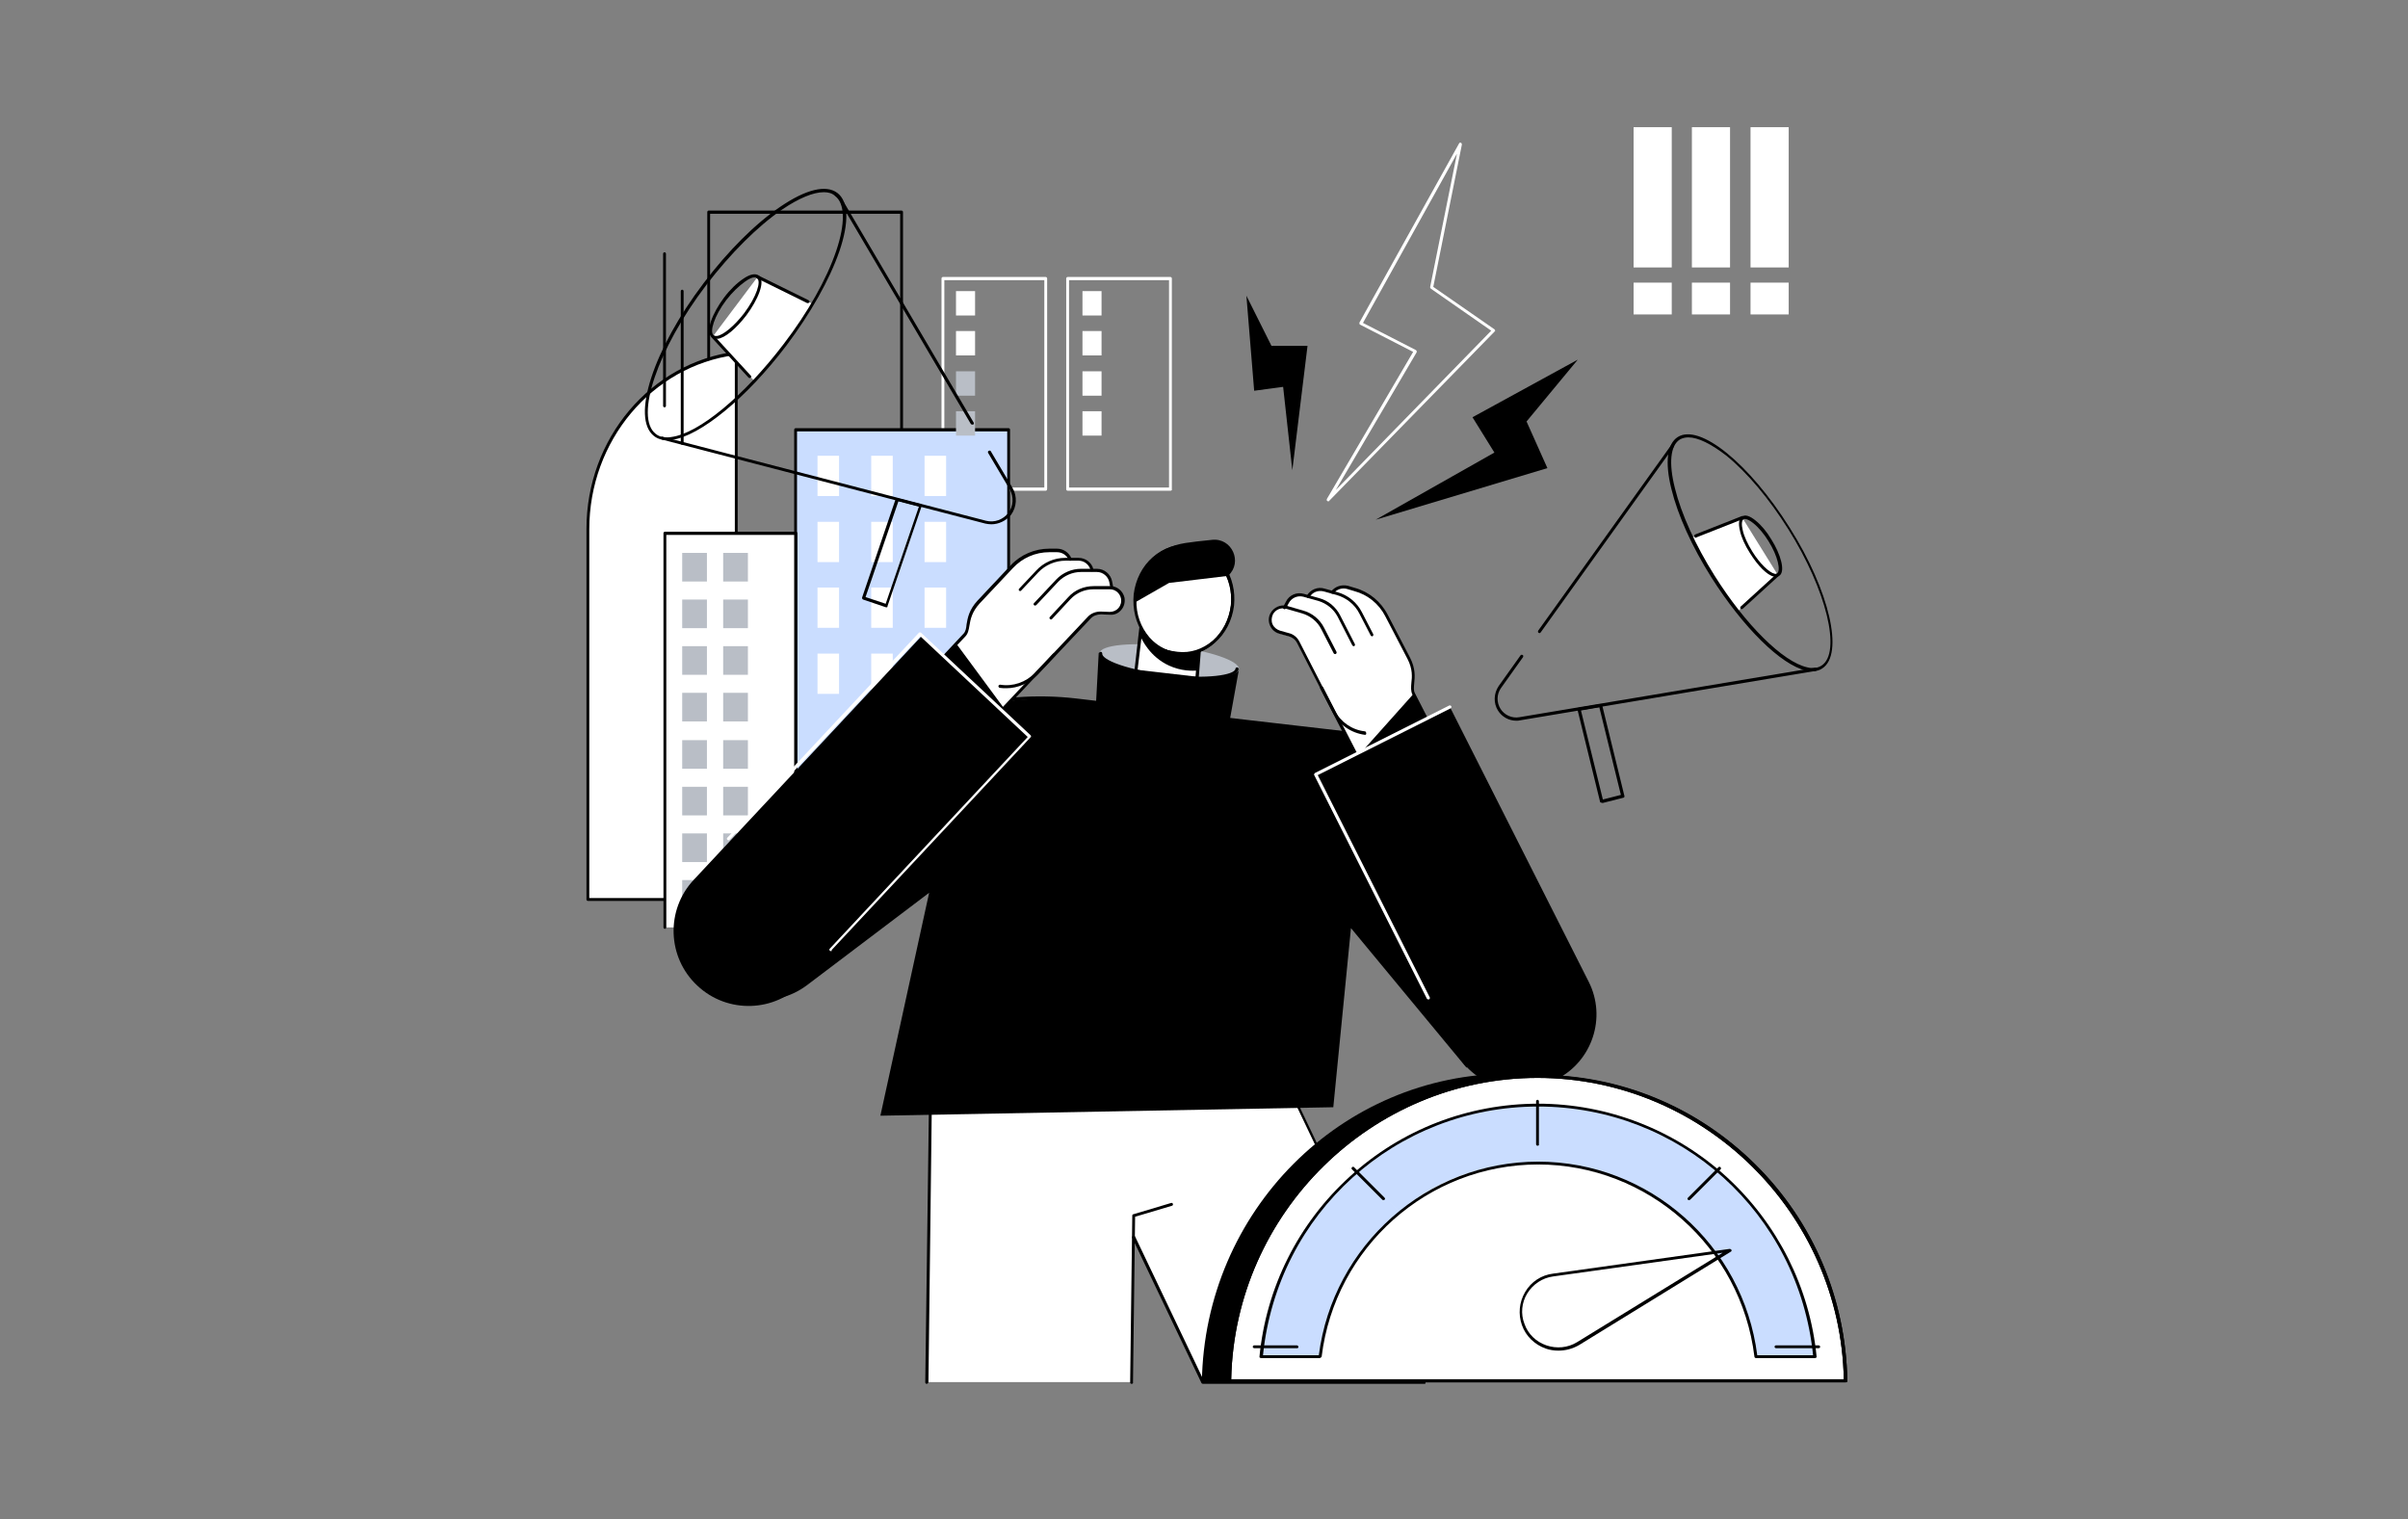<?xml version="1.0" encoding="UTF-8"?>
<!-- Generator: Adobe Illustrator 28.2.0, SVG Export Plug-In . SVG Version: 6.00 Build 0)  -->
<svg xmlns="http://www.w3.org/2000/svg" xmlns:xlink="http://www.w3.org/1999/xlink" version="1.1" id="_x3C_Layer_x3E_" x="0px" y="0px" viewBox="0 0 681.6 430" style="enable-background:new 0 0 681.6 430;" xml:space="preserve">
<rect x="0" y="0" width="681.6" height="430" fill="#808080" stroke="none"/>
<style type="text/css">
	.st0{fill:#FFFFFF;}
	.st1{fill:#CADDFF;}
	.st2{fill:#B9BEC6;}
</style>
<g id="High_stress_levels">
	<g>
		<path class="st0" d="M296,138.9h-29.1c-0.2,0-0.4-0.2-0.4-0.4V78.8c0-0.2,0.2-0.4,0.4-0.4H296c0.2,0,0.4,0.2,0.4,0.4v59.6    C296.4,138.7,296.2,138.9,296,138.9z M267.3,138h28.3V79.3h-28.3V138z"></path>
		<path class="st0" d="M331.3,138.9h-29.1c-0.2,0-0.4-0.2-0.4-0.4V78.8c0-0.2,0.2-0.4,0.4-0.4h29.1c0.2,0,0.4,0.2,0.4,0.4v59.6    C331.8,138.7,331.6,138.9,331.3,138.9z M302.6,138h28.3V79.3h-28.3V138z"></path>
		<path d="M255.2,172h-54.6c-0.2,0-0.4-0.2-0.4-0.4V60c0-0.2,0.2-0.4,0.4-0.4h54.6c0.2,0,0.4,0.2,0.4,0.4v111.6    C255.6,171.8,255.4,172,255.2,172z M201,171.2h53.8V60.5H201V171.2z"></path>
		<g>
			<rect x="225.2" y="121.6" class="st1" width="60.3" height="105.1"></rect>
			<path d="M285.5,227.1h-60.3c-0.2,0-0.4-0.2-0.4-0.4V121.6c0-0.2,0.2-0.4,0.4-0.4h60.3c0.2,0,0.4,0.2,0.4,0.4v105.1     C285.9,226.9,285.8,227.1,285.5,227.1z M225.6,226.2h59.5V122.1h-59.5V226.2z"></path>
		</g>
		<g>
			<path class="st0" d="M208.4,254.6h-42V149.7c0-25.4,18-46.7,42-49.8L208.4,254.6z"></path>
			<path d="M208.4,255h-42c-0.2,0-0.4-0.2-0.4-0.4V149.7c0-25.6,18.2-47.1,42.4-50.2c0.1,0,0.2,0,0.3,0.1c0.1,0.1,0.1,0.2,0.1,0.3     v154.6C208.8,254.8,208.6,255,208.4,255z M166.8,254.2h41.2V100.5c-23.5,3.2-41.2,24.3-41.2,49.3V254.2z"></path>
		</g>
		<g>
			<rect x="188.1" y="150.9" class="st0" width="37.1" height="111.6"></rect>
			<path d="M225.2,262.9c-0.2,0-0.4-0.2-0.4-0.4V151.4h-36.2v111.1c0,0.2-0.2,0.4-0.4,0.4c-0.2,0-0.4-0.2-0.4-0.4V150.9     c0-0.2,0.2-0.4,0.4-0.4h37.1c0.2,0,0.4,0.2,0.4,0.4v111.6C225.6,262.7,225.4,262.9,225.2,262.9z"></path>
		</g>
		<path d="M193.1,125.9c-0.2,0-0.4-0.2-0.4-0.4V82.4c0-0.2,0.2-0.4,0.4-0.4c0.2,0,0.4,0.2,0.4,0.4v43.1    C193.6,125.7,193.4,125.9,193.1,125.9z"></path>
		<path d="M188.1,115.3c-0.2,0-0.4-0.2-0.4-0.4V71.8c0-0.2,0.2-0.4,0.4-0.4c0.2,0,0.4,0.2,0.4,0.4v43.1    C188.5,115.1,188.3,115.3,188.1,115.3z"></path>
		<g>
			<rect x="270.6" y="82.4" class="st0" width="5.4" height="6.9"></rect>
			<rect x="270.6" y="93.7" class="st0" width="5.4" height="6.9"></rect>
			<rect x="270.6" y="105.1" class="st2" width="5.4" height="6.9"></rect>
			<rect x="270.6" y="116.4" class="st2" width="5.4" height="6.9"></rect>
		</g>
		<g>
			<rect x="306.4" y="82.4" class="st0" width="5.4" height="6.9"></rect>
			<rect x="306.4" y="93.7" class="st0" width="5.4" height="6.9"></rect>
			<rect x="306.4" y="105.1" class="st0" width="5.4" height="6.9"></rect>
			<rect x="306.4" y="116.4" class="st0" width="5.4" height="6.9"></rect>
		</g>
		<g>
			<rect x="231.4" y="129" class="st0" width="6.1" height="11.4"></rect>
			<rect x="231.4" y="147.7" class="st0" width="6.1" height="11.4"></rect>
			<rect x="231.4" y="166.3" class="st0" width="6.1" height="11.4"></rect>
			<rect x="231.4" y="185" class="st0" width="6.1" height="11.4"></rect>
		</g>
		<g>
			<g>
				<rect x="193.1" y="156.5" class="st2" width="7" height="8.1"></rect>
				<rect x="193.1" y="169.7" class="st2" width="7" height="8.1"></rect>
				<rect x="193.1" y="182.9" class="st2" width="7" height="8.1"></rect>
				<rect x="193.1" y="196.1" class="st2" width="7" height="8.1"></rect>
			</g>
			<g>
				<rect x="193.1" y="209.5" class="st2" width="7" height="8.1"></rect>
				<rect x="193.1" y="222.7" class="st2" width="7" height="8.1"></rect>
				<rect x="193.1" y="235.9" class="st2" width="7" height="8.1"></rect>
				<rect x="193.1" y="249.1" class="st2" width="7" height="8.1"></rect>
			</g>
		</g>
		<g>
			<g>
				<rect x="204.7" y="156.5" class="st2" width="7" height="8.1"></rect>
				<rect x="204.7" y="169.7" class="st2" width="7" height="8.1"></rect>
				<rect x="204.7" y="182.9" class="st2" width="7" height="8.1"></rect>
				<rect x="204.7" y="196.1" class="st2" width="7" height="8.1"></rect>
			</g>
			<g>
				<rect x="204.7" y="209.5" class="st2" width="7" height="8.1"></rect>
				<rect x="204.7" y="222.7" class="st2" width="7" height="8.1"></rect>
				<rect x="204.7" y="235.9" class="st2" width="7" height="8.1"></rect>
				<rect x="204.7" y="249.1" class="st2" width="7" height="8.1"></rect>
			</g>
		</g>
		<g>
			<rect x="246.6" y="129" class="st0" width="6.1" height="11.4"></rect>
			<rect x="246.6" y="147.7" class="st0" width="6.1" height="11.4"></rect>
			<rect x="246.6" y="166.3" class="st0" width="6.1" height="11.4"></rect>
			<rect x="246.6" y="185" class="st0" width="6.1" height="11.4"></rect>
		</g>
		<g>
			<rect x="261.7" y="129" class="st0" width="6.1" height="11.4"></rect>
			<rect x="261.7" y="147.7" class="st0" width="6.1" height="11.4"></rect>
			<rect x="261.7" y="166.3" class="st0" width="6.1" height="11.4"></rect>
			<rect x="261.7" y="185" class="st0" width="6.1" height="11.4"></rect>
		</g>
	</g>
	<g>
		<g>
			<g>
				<polygon class="st0" points="321.6,299 321.5,303.5 321.4,314.3 321.3,321.9 321,344 320.9,350.1 320.3,391.2 262.3,391.2       263.1,331.4 263.3,315.4 263.5,300.8     "></polygon>
				<g>
					<path class="st0" d="M304,314l-1.7-1.2l19.2-9.2l33.1-17.6l13.2,27.6l0.4,0.7l28.6,60c2.6,5.5,4.8,11.2,6.6,17h-62.8       l-19.6-41.1L304,314z"></path>
					<path d="M403.3,391.7h-62.8c-0.2,0-0.3-0.1-0.4-0.2l-19.6-41.1c-0.1-0.2,0-0.5,0.2-0.6c0.2-0.1,0.5,0,0.6,0.2l19.5,40.9h61.9       c-1.7-5.6-3.9-11.1-6.4-16.4l-41.9-87.9l-32.7,17.4l-18.6,8.9l1.1,0.8c0.2,0.1,0.2,0.4,0.1,0.6c-0.1,0.2-0.4,0.2-0.6,0.1       l-1.7-1.2c-0.1-0.1-0.2-0.2-0.2-0.4c0-0.2,0.1-0.3,0.2-0.3l19.2-9.2l33-17.6c0.1-0.1,0.2-0.1,0.3,0c0.1,0,0.2,0.1,0.3,0.2       l42.1,88.3c2.6,5.5,4.9,11.3,6.6,17.1c0,0.1,0,0.3-0.1,0.4C403.5,391.6,403.4,391.7,403.3,391.7z"></path>
				</g>
				<path d="M262.3,391.7C262.3,391.7,262.3,391.7,262.3,391.7c-0.2,0-0.4-0.2-0.4-0.4l0.8-59.8l0.4-30.6c0-0.2,0.2-0.4,0.4-0.4      c0,0,0,0,0,0c0.2,0,0.4,0.2,0.4,0.4l-1.1,90.4C262.7,391.5,262.5,391.7,262.3,391.7z"></path>
				<path d="M320.3,391.7C320.3,391.7,320.3,391.7,320.3,391.7c-0.2,0-0.4-0.2-0.4-0.4l0.6-47.2c0-0.2,0.1-0.4,0.3-0.4l10.7-3.2      c0.2-0.1,0.5,0.1,0.5,0.3c0.1,0.2-0.1,0.5-0.3,0.5l-10.4,3.1l-0.6,46.9C320.8,391.5,320.6,391.7,320.3,391.7z"></path>
			</g>
		</g>
		<g>
			<g>
				<path d="M444.3,268.3l-55.5-60.4l-82.3-9.5c-23.5-2.7-47.2,3.8-66.1,18.1l-37.6,28.4c-9.4,7.1-11.2,20.4-4.1,29.8      c7.1,9.4,20.4,11.2,29.8,4.1l34.5-26.1l-13.8,63.1l128.2-2.4l5-50.7l32.7,39.5L444.3,268.3z"></path>
				<path d="M202.8,245.3c-0.1,0-0.3-0.1-0.3-0.2c-0.1-0.2-0.1-0.5,0.1-0.6l39-29.6c18.1-13.7,40.5-19.8,63-17.2l19.6,2.3      c0.2,0,0.4,0.2,0.4,0.5c0,0.2-0.2,0.4-0.5,0.4l-19.6-2.3c-22.3-2.6-44.5,3.5-62.4,17.1l-39,29.6      C203,245.2,202.9,245.3,202.8,245.3z"></path>
			</g>
			<g>
				<g>
					<path class="st0" d="M317.7,169.1c0-0.2-0.1-0.4-0.2-0.6c0-0.1-0.1-0.2-0.1-0.2c0,0,0,0,0,0c0,0,0-0.1-0.1-0.1       c0,0,0-0.1-0.1-0.1c0-0.1-0.1-0.1-0.1-0.2c0,0,0-0.1-0.1-0.1c0-0.1-0.1-0.1-0.1-0.2c-0.1-0.1-0.1-0.1-0.2-0.2       c0-0.1-0.1-0.1-0.1-0.2c-0.1-0.1-0.2-0.2-0.3-0.3c-0.1-0.1-0.2-0.2-0.3-0.2c-0.2-0.1-0.4-0.2-0.6-0.3c-0.1,0-0.2-0.1-0.3-0.1       c-0.2-0.1-0.4-0.1-0.5-0.1v0l-0.3-1.6c-0.4-1.9-2-3.2-3.9-3.2l-1.4,0c-0.4-1.8-2-3-3.8-3l-2.4,0l0,0c-0.6-1.5-2-2.5-3.7-2.5       l-2.1,0c-4.1,0-7.9,1.6-10.7,4.6l-9.4,10c-3.9,4.1-2.4,7.6-4.1,9.4l-5.7,6.1v0l0,0l-0.1,0.1v0l-0.1,0.1l13.5,12.7l0.3,0.3       l2.4,2.3l0.1-0.1l0.1-0.1l0.6-0.6l2-2.1l0.3-0.3l6.7-7.1c0,0,0-0.1,0.1-0.1l5.2-5.5l9.8-10.4c0.8-0.9,2-1.4,3.3-1.4l2.6,0.1       c2.1,0.1,3.7-1.6,3.7-3.6C317.8,169.6,317.8,169.4,317.7,169.1z"></path>
					<g>
						<path d="M288.8,167.3c-0.1,0-0.2,0-0.3-0.1c-0.2-0.2-0.2-0.4,0-0.6l4.8-5.1c2.1-2.3,5.1-3.6,8.2-3.6c0,0,0.1,0,0.1,0l3.7,0        c2,0,3.8,1.4,4.2,3.3c0.1,0.2-0.1,0.5-0.3,0.5c-0.2,0.1-0.5-0.1-0.5-0.3c-0.4-1.6-1.8-2.7-3.4-2.7l-3.7,0        c-2.9,0-5.7,1.2-7.7,3.3l-4.8,5.1C289,167.2,288.9,167.3,288.8,167.3z"></path>
						<path d="M293,171.4c-0.1,0-0.2,0-0.3-0.1c-0.2-0.2-0.2-0.4,0-0.6l6.3-6.7c1.8-1.9,4.4-3,7-3l4.5,0c2.1,0,3.9,1.5,4.3,3.6        l0.3,1.6c0,0.2-0.1,0.5-0.3,0.5c-0.2,0-0.5-0.1-0.5-0.3l-0.3-1.6c-0.3-1.6-1.8-2.9-3.5-2.9l-4.5,0c-2.4,0-4.7,1-6.4,2.7        l-6.3,6.7C293.2,171.3,293.1,171.4,293,171.4z"></path>
						<path d="M283.3,201.7c-0.1,0-0.2,0-0.3-0.1l-16.2-15.3c-0.1-0.1-0.1-0.2-0.1-0.3c0-0.1,0-0.2,0.1-0.3l5.9-6.3        c0.6-0.6,0.8-1.5,0.9-2.7c0.3-1.8,0.7-4.1,3.1-6.7l9.4-10c2.8-3,6.8-4.7,10.9-4.7c0,0,0.1,0,0.1,0l2.1,0        c1.8,0,3.4,1.1,4.1,2.8c0.1,0.2,0,0.5-0.2,0.6c-0.2,0.1-0.5,0-0.6-0.2c-0.5-1.3-1.8-2.2-3.3-2.2l-2.1,0c0,0-0.1,0-0.1,0        c-3.9,0-7.6,1.6-10.3,4.5l-9.4,10c-2.2,2.4-2.6,4.5-2.9,6.3c-0.2,1.2-0.4,2.3-1.2,3.1l-5.6,5.9l15.6,14.7l14.8-15.7        c0.2-0.2,0.4-0.2,0.6,0c0.2,0.2,0.2,0.4,0,0.6l-15.1,16C283.6,201.6,283.5,201.7,283.3,201.7        C283.3,201.7,283.3,201.7,283.3,201.7z"></path>
						<path d="M284.9,194.8c-0.6,0-1.3,0-1.9-0.1c-0.2,0-0.4-0.3-0.4-0.5c0-0.2,0.3-0.4,0.5-0.4c3.6,0.6,7.3-0.7,9.8-3.3l15-15.9        c0.9-1,2.3-1.5,3.6-1.5l2.6,0.1c1,0,1.9-0.4,2.5-1.1c0.6-0.7,0.9-1.7,0.7-2.7c-0.3-1.5-1.6-2.6-3.1-2.6l-4.7,0        c-2.5,0-4.8,1-6.5,2.8l-5.2,5.6c-0.2,0.2-0.4,0.2-0.6,0c-0.2-0.2-0.2-0.4,0-0.6l5.2-5.6c1.8-2,4.4-3.1,7.2-3.1l4.7,0        c1.9,0,3.6,1.4,4,3.3c0.2,1.2-0.1,2.5-0.9,3.4c-0.8,1-2,1.5-3.2,1.4l-2.6-0.1c-1.1,0-2.2,0.4-2.9,1.2l-15,15.9        C291.3,193.4,288.1,194.8,284.9,194.8z"></path>
					</g>
					<polygon points="284.2,200.5 283.3,201.3 267.1,186 270.7,182.2      "></polygon>
				</g>
				<g>
					<path d="M260.9,180l31,29L227.4,278c-8,8.6-21.5,9-30,1c-8.6-8-9-21.5-1-30L260.9,180z"></path>
					<path class="st0" d="M235.2,269.2c-0.1,0-0.2,0-0.3-0.1c-0.2-0.2-0.2-0.4,0-0.6l56-59.9l-30.4-28.5l-54,57.6       c-0.2,0.2-0.4,0.2-0.6,0c-0.2-0.2-0.2-0.4,0-0.6l54.2-58c0.1-0.1,0.2-0.1,0.3-0.1c0.1,0,0.2,0,0.3,0.1l31,29       c0.2,0.2,0.2,0.4,0,0.6l-56.3,60.2C235.5,269.2,235.4,269.2,235.2,269.2z"></path>
				</g>
			</g>
			<g>
				<g>
					<path class="st0" d="M403.7,203.4l-3.6-7c-1.1-2.2,1.3-5.1-1.3-10.1l-6.3-12.1c-1.9-3.6-5.1-6.3-9-7.4l-2-0.6       c-1.6-0.4-3.2,0.1-4.2,1.4v0l-2.3-0.6c-1.8-0.5-3.6,0.3-4.5,1.8l-1.4-0.4c-0.4-0.1-0.7-0.1-1.1-0.1c-0.1,0-0.3,0-0.4,0       c-0.1,0-0.2,0-0.3,0c-0.1,0-0.2,0.1-0.4,0.1c-0.1,0-0.1,0-0.2,0c-0.1,0-0.1,0-0.2,0.1c-0.1,0-0.2,0.1-0.2,0.1       c-0.1,0-0.1,0.1-0.2,0.1c-0.1,0.1-0.2,0.1-0.3,0.2c-0.1,0.1-0.2,0.1-0.3,0.2c0,0,0,0,0,0c-0.1,0.1-0.2,0.2-0.3,0.2       c0,0-0.1,0.1-0.1,0.1c0,0-0.1,0.1-0.1,0.1c-0.1,0.1-0.2,0.3-0.4,0.4c-0.1,0.2-0.2,0.3-0.3,0.5l-0.7,1.5c0,0,0,0,0,0v0       c-0.1,0-0.1,0-0.2,0h0c-0.7,0-1.4,0.1-2,0.5c-0.1,0.1-0.2,0.1-0.3,0.2c-0.1,0.1-0.2,0.1-0.3,0.2c-0.1,0.1-0.1,0.1-0.2,0.2       c-0.1,0.1-0.2,0.2-0.2,0.3c-0.1,0.1-0.1,0.1-0.2,0.2c-0.1,0.1-0.1,0.2-0.2,0.3c-0.1,0.1-0.1,0.2-0.2,0.3       c-0.3,0.5-0.4,1.1-0.4,1.7c0,0.9,0.3,1.8,0.9,2.4c0.1,0.1,0.1,0.1,0.2,0.2c0.4,0.4,1,0.7,1.6,0.9l2.5,0.7       c1.2,0.3,2.2,1.1,2.8,2.2l6.6,12.7l3.5,6.7l1.5,2.8l1.3,2.6l3.4,6.6l0.4,0.8l7.1-3.7L404,204L403.7,203.4z"></path>
					<g>
						<path d="M388.4,180.1c-0.2,0-0.3-0.1-0.4-0.2l-3.2-6.2c-1.3-2.6-3.7-4.5-6.5-5.3l-3.6-1c-1.6-0.4-3.2,0.2-4,1.6        c-0.1,0.2-0.4,0.3-0.6,0.2c-0.2-0.1-0.3-0.4-0.2-0.6c1-1.7,3.1-2.6,5-2l3.6,1c3,0.8,5.6,2.9,7,5.7l3.2,6.2        c0.1,0.2,0,0.5-0.2,0.6C388.6,180.1,388.5,180.1,388.4,180.1z"></path>
						<path d="M383.2,182.9c-0.2,0-0.3-0.1-0.4-0.2l-4.2-8.2c-1.1-2.1-3.1-3.7-5.4-4.4l-4.3-1.2c-1.6-0.4-3.3,0.3-4.1,1.8l-0.8,1.5        c-0.1,0.2-0.4,0.3-0.6,0.2c-0.2-0.1-0.3-0.4-0.2-0.6l0.8-1.5c0.9-1.9,3.1-2.8,5.1-2.2l4.3,1.2c2.6,0.7,4.7,2.5,5.9,4.8        l4.2,8.2c0.1,0.2,0,0.5-0.2,0.6C383.4,182.9,383.3,182.9,383.2,182.9z"></path>
						<path d="M384.2,214.7c0,0-0.1,0-0.1,0c-0.1,0-0.2-0.1-0.3-0.2l-10.1-19.6c-0.1-0.2,0-0.5,0.2-0.6c0.2-0.1,0.5,0,0.6,0.2        l9.9,19.2l19.1-9.8l-3.7-7.3c-0.5-1-0.4-2.1-0.3-3.3c0.2-1.7,0.4-3.9-1.1-6.8l-6.3-12.1c-1.8-3.5-5-6.1-8.8-7.1l-2-0.6        c-1.4-0.4-2.9,0.1-3.8,1.2c-0.1,0.2-0.4,0.2-0.6,0.1c-0.2-0.1-0.2-0.4-0.1-0.6c1.1-1.4,2.9-2,4.7-1.6l2,0.6        c4,1.1,7.4,3.9,9.3,7.6l6.3,12.1c1.6,3.1,1.4,5.5,1.2,7.3c-0.1,1.2-0.2,2.1,0.2,2.8l3.9,7.6c0.1,0.1,0.1,0.2,0,0.3        c0,0.1-0.1,0.2-0.2,0.3l-19.8,10.2C384.3,214.7,384.3,214.7,384.2,214.7z"></path>
						<path d="M386.4,208C386.4,208,386.4,208,386.4,208c-4-0.5-7.4-2.9-9.2-6.4l-10-19.5c-0.5-1-1.4-1.7-2.5-2l-2.5-0.7        c-1.2-0.3-2.2-1.1-2.7-2.3c-0.5-1.1-0.5-2.4,0.1-3.5c0.9-1.7,2.9-2.6,4.7-2.1l4.5,1.3c2.6,0.7,4.8,2.5,6,4.9l3.5,6.8        c0.1,0.2,0,0.5-0.2,0.6c-0.2,0.1-0.5,0-0.6-0.2l-3.5-6.8c-1.1-2.2-3.1-3.8-5.5-4.5l-4.5-1.3c-1.5-0.4-3,0.3-3.7,1.6        c-0.4,0.9-0.5,1.9-0.1,2.8c0.4,0.9,1.2,1.5,2.1,1.8l2.5,0.7c1.3,0.3,2.4,1.2,3,2.4l10,19.5c1.7,3.3,4.9,5.5,8.5,5.9        c0.2,0,0.4,0.2,0.4,0.5C386.8,207.8,386.6,208,386.4,208z"></path>
					</g>
					<polygon points="404,204 384.2,214.2 400.1,196.4      "></polygon>
				</g>
				<g>
					<path d="M372.4,219.2l38-19.1l39.3,77.8c5.1,10.1,1,22.5-9.1,27.6l-1.3,0.7c-10.1,5.1-22.5,1-27.6-9.1L372.4,219.2z"></path>
					<path class="st0" d="M404.3,282.9c-0.2,0-0.3-0.1-0.4-0.2L372,219.4c-0.1-0.1-0.1-0.2,0-0.3c0-0.1,0.1-0.2,0.2-0.3l38-19.1       c0.2-0.1,0.5,0,0.6,0.2c0.1,0.2,0,0.5-0.2,0.6l-37.6,18.9l31.7,62.9c0.1,0.2,0,0.5-0.2,0.6       C404.4,282.8,404.3,282.9,404.3,282.9z"></path>
				</g>
			</g>
		</g>
		<g>
			<polygon points="347.4,207.7 310,203.4 311,184.8 350.7,189.4    "></polygon>
			<path class="st2" d="M350.7,189.4c-0.3,2.4-9.3,3.2-20.2,2c-10.9-1.3-19.5-4.2-19.3-6.5c0.3-2.4,9.3-3.2,20.2-2     C342.3,184.1,350.9,187.1,350.7,189.4z"></path>
			<g>
				<polygon class="st0" points="321.6,190 338.8,191.9 340.2,175.2 323.5,173.3     "></polygon>
				<path d="M338.8,192.4C338.8,192.4,338.8,192.4,338.8,192.4l-17.3-2c-0.1,0-0.2-0.1-0.3-0.2c-0.1-0.1-0.1-0.2-0.1-0.3l1.9-16.6      c0-0.2,0.2-0.4,0.5-0.4l16.7,1.9c0.2,0,0.4,0.2,0.4,0.5l-1.3,16.7c0,0.1-0.1,0.2-0.2,0.3C339,192.3,338.9,192.4,338.8,192.4z       M322,189.6l16.4,1.9l1.3-15.8l-15.8-1.8L322,189.6z"></path>
			</g>
			<path d="M322.7,179.9l0.8-6.5l17.3,2l-1.7,14.4c-1.6,0.1-4.7,0.2-8.2-1.4C325.5,185.9,323.3,181.2,322.7,179.9z"></path>
			<g>
				
					<ellipse transform="matrix(0.114 -0.994 0.994 0.114 128.048 483.332)" class="st0" cx="335.1" cy="169.9" rx="15.2" ry="13.8"></ellipse>
				<path d="M334.8,185.5c-0.5,0-1,0-1.5-0.1c-3.8-0.4-7.1-2.5-9.5-5.7c-2.3-3.2-3.3-7.3-2.9-11.5c0.5-4.1,2.4-7.9,5.4-10.5      c3-2.6,6.7-3.9,10.5-3.4c7.8,0.9,13.3,8.6,12.3,17.2c-0.5,4.1-2.4,7.9-5.4,10.5C341.2,184.3,338,185.5,334.8,185.5z       M335.4,155.1c-3,0-6,1.1-8.5,3.3c-2.8,2.5-4.6,6-5.1,10c-0.5,3.9,0.5,7.8,2.7,10.9c2.2,3.1,5.3,5,8.9,5.4      c3.5,0.4,7-0.7,9.9-3.2c2.8-2.5,4.6-6,5.1-10c0.9-8.1-4.3-15.4-11.6-16.2C336.3,155.1,335.8,155.1,335.4,155.1z M321.4,168.3      L321.4,168.3L321.4,168.3z"></path>
			</g>
			<path d="M334.8,185.5c-0.5,0-1,0-1.5-0.1c-4.4-0.5-7.2-1.5-10.3-5.9c-0.1-0.2-0.1-0.5,0.1-0.6c0.2-0.1,0.5-0.1,0.6,0.1     c2.9,4.1,5.5,5,9.7,5.5c3.5,0.4,7-0.7,9.9-3.2c2.8-2.5,4.6-6,5.1-10c0.4-3.8-0.5-7.6-2.5-10.6c-0.1-0.2-0.1-0.5,0.1-0.6     c0.2-0.1,0.5-0.1,0.6,0.1c2.2,3.2,3.1,7.2,2.7,11.2c-0.5,4.1-2.4,7.9-5.4,10.5C341.2,184.3,338,185.5,334.8,185.5z"></path>
			<path d="M335.5,153.7c-8,1.3-13.1,6.2-14.1,14.6c-0.1,0.8-0.1,1.5-0.1,2.2l9.6-5.5l16.7-2c0,0,0.1-0.1,0.1-0.1     c4.1-3.8,1-10.7-4.6-10.1C340.1,153.1,337.4,153.4,335.5,153.7z"></path>
			<path class="st0" d="M339.3,177.6c-0.1,1.2-1.2,2.1-2.4,1.9c-1.2-0.1-2.1-1.2-1.9-2.4c0.1-1.2,1.2-2.1,2.4-1.9     S339.5,176.4,339.3,177.6z"></path>
			<path d="M339.3,192.3c-2.8,0-5.9-0.2-9-0.5c-5.2-0.6-10-1.6-13.6-2.8c-3.9-1.3-5.7-2.7-5.6-4.1c0-0.2,0.2-0.4,0.5-0.4     c0.2,0,0.4,0.2,0.4,0.5c-0.1,0.7,1.2,1.9,5,3.2c3.5,1.2,8.3,2.2,13.4,2.8c11.1,1.3,19.1,0.1,19.3-1.7c0-0.2,0.2-0.4,0.5-0.4     c0.2,0,0.4,0.2,0.4,0.5C350.3,191.5,345.4,192.3,339.3,192.3z"></path>
		</g>
	</g>
	<g>
		<polygon points="446.6,101.8 416.8,118.1 423,128.1 389.4,147.1 438,132.5 432.1,119.3   "></polygon>
		<polygon points="352.8,83.7 355,110.6 363.2,109.5 365.8,133.1 370.1,97.9 359.9,97.9   "></polygon>
		<path class="st0" d="M376,141.9c-0.1,0-0.2,0-0.3-0.1c-0.2-0.1-0.2-0.4-0.1-0.6L400,99.6l-15-7.7c-0.1-0.1-0.2-0.1-0.2-0.3    c0-0.1,0-0.2,0-0.3L413,40.6c0.1-0.2,0.3-0.3,0.5-0.2c0.2,0.1,0.3,0.3,0.3,0.5l-8.1,40.3l17.3,12c0.1,0.1,0.2,0.2,0.2,0.3    c0,0.1,0,0.3-0.1,0.3l-46.9,48C376.2,141.9,376.1,141.9,376,141.9z M385.8,91.4l15,7.7c0.1,0.1,0.2,0.2,0.2,0.3c0,0.1,0,0.2,0,0.3    l-22.9,39l44-45.1L405,81.7c-0.1-0.1-0.2-0.3-0.2-0.4l7.6-37.8L385.8,91.4z"></path>
	</g>
	<g>
		<path d="M275.2,120.2c-0.1,0-0.3-0.1-0.4-0.2l-36.7-62.3c-0.1-0.2-0.1-0.5,0.2-0.6c0.2-0.1,0.5-0.1,0.6,0.2l36.7,62.3    c0.1,0.2,0.1,0.5-0.2,0.6C275.4,120.1,275.3,120.2,275.2,120.2z"></path>
		<path d="M280.6,148.4c-0.6,0-1.2-0.1-1.7-0.2l-91.6-23.8c-0.2-0.1-0.4-0.3-0.3-0.5c0.1-0.2,0.3-0.4,0.5-0.3l91.6,23.8    c2.4,0.6,4.8-0.3,6.3-2.2c1.5-1.9,1.6-4.6,0.4-6.7l-6.1-10.3c-0.1-0.2-0.1-0.5,0.2-0.6c0.2-0.1,0.5-0.1,0.6,0.2l6.1,10.3    c1.4,2.4,1.2,5.4-0.4,7.6C284.8,147.4,282.7,148.4,280.6,148.4z"></path>
		<g>
			<path class="st0" d="M201.8,95.2l12.7-16.9L230,86c-2.2,3.8-4.9,7.7-7.8,11.5c-2.9,3.8-5.8,7.2-8.7,10.3L201.8,95.2z"></path>
			<path d="M212.2,107c-0.1,0-0.2,0-0.3-0.1l-10.4-11.3c-0.2-0.2-0.2-0.4,0-0.6c0.2-0.2,0.4-0.2,0.6,0l10.4,11.3     c0.2,0.2,0.2,0.4,0,0.6C212.4,107,212.3,107,212.2,107z"></path>
			<path d="M228.7,85.8c-0.1,0-0.1,0-0.2,0l-14.2-7c-0.2-0.1-0.3-0.4-0.2-0.6c0.1-0.2,0.4-0.3,0.6-0.2l14.2,7     c0.2,0.1,0.3,0.4,0.2,0.6C229,85.7,228.8,85.8,228.7,85.8z"></path>
			<path d="M202.6,95.9c-0.4,0-0.8-0.1-1.1-0.4c-2-1.6,0.2-6.9,3.4-11.2c1.7-2.3,3.7-4.2,5.5-5.4c1.9-1.3,3.4-1.6,4.4-0.9     c2,1.6-0.3,6.9-3.5,11.2c-2.9,3.8-6.1,6.5-8.2,6.7C202.9,95.9,202.7,95.9,202.6,95.9z M213.6,78.5c-0.7,0-1.6,0.4-2.7,1.2     c-1.7,1.2-3.6,3-5.3,5.2c-3.5,4.6-4.8,9.1-3.6,10c0.2,0.2,0.5,0.2,0.9,0.2c1.8-0.2,5-2.9,7.7-6.4c3.6-4.8,4.9-9.1,3.7-9.9     C214.1,78.6,213.9,78.5,213.6,78.5z"></path>
		</g>
		<path d="M188.9,124.6c-1.5,0-2.8-0.4-3.8-1.2c-6.5-5.1-0.2-24.5,14.1-43.3l0.3,0.3l-0.3-0.3c6.9-9.1,14.6-16.8,21.7-21.6    c7.2-4.9,12.9-6.3,16.1-3.9c3.2,2.4,3.4,8.3,0.6,16.5c-2.8,8.1-8.1,17.5-15,26.7c-11.3,14.9-24.4,25.6-32.4,26.7    C189.7,124.5,189.3,124.6,188.9,124.6z M233.2,54.4c-3,0-7.1,1.7-11.8,4.9c-7,4.8-14.6,12.4-21.5,21.4    c-13.8,18.1-20.3,37.4-14.3,42.1c1.1,0.9,2.6,1.2,4.4,0.9c7.8-1,20.6-11.6,31.8-26.3c6.9-9,12.2-18.4,14.9-26.4    c2.6-7.7,2.5-13.4-0.3-15.5C235.6,54.7,234.5,54.4,233.2,54.4z"></path>
		<path d="M250.9,171.9c0,0-0.1,0-0.1,0l-6.5-2.2c-0.2-0.1-0.3-0.3-0.3-0.5l9.5-27.9c0.1-0.2,0.3-0.3,0.5-0.3l6.6,1.7    c0.1,0,0.2,0.1,0.3,0.2c0.1,0.1,0.1,0.2,0,0.3l-9.7,28.4C251.3,171.8,251.1,171.9,250.9,171.9z M245,169l5.7,1.9l9.4-27.5    l-5.8-1.5L245,169z"></path>
	</g>
	<g>
		<path d="M435.8,179.2c-0.1,0-0.2,0-0.3-0.1c-0.2-0.1-0.2-0.4-0.1-0.6l37.7-52.6c0.1-0.2,0.4-0.2,0.6-0.1c0.2,0.1,0.2,0.4,0.1,0.6    L436.1,179C436,179.1,435.9,179.2,435.8,179.2z"></path>
		<path d="M429.2,204c-2.1,0-4.1-1.1-5.2-2.9c-1.3-2.1-1.2-4.8,0.2-6.9l6.2-8.7c0.1-0.2,0.4-0.2,0.6-0.1c0.2,0.1,0.2,0.4,0.1,0.6    l-6.2,8.7c-1.3,1.8-1.3,4.1-0.2,5.9c1.1,1.8,3.3,2.8,5.4,2.4l83.7-14c0.2,0,0.5,0.1,0.5,0.4c0,0.2-0.1,0.5-0.4,0.5l-83.7,14    C429.9,204,429.5,204,429.2,204z"></path>
		<g>
			<path class="st0" d="M503.2,162.7l-10-16.1l-14.4,5.6c1.7,3.5,3.7,7.2,6.1,10.9c2.3,3.6,4.6,6.9,7,9.9L503.2,162.7z"></path>
			<path d="M493,172.4c-0.1,0-0.2,0-0.3-0.1c-0.2-0.2-0.1-0.5,0-0.6l10.2-9.3c0.2-0.2,0.5-0.1,0.6,0c0.2,0.2,0.1,0.5,0,0.6     l-10.2,9.3C493.2,172.4,493.1,172.4,493,172.4z"></path>
			<path d="M480,152.2c-0.2,0-0.3-0.1-0.4-0.3c-0.1-0.2,0-0.5,0.2-0.6l13.2-5.2c0.2-0.1,0.5,0,0.6,0.2c0.1,0.2,0,0.5-0.2,0.6     l-13.2,5.2C480.1,152.2,480.1,152.2,480,152.2z"></path>
			<path d="M502.6,163.3c-0.2,0-0.3,0-0.5-0.1c-1.9-0.4-4.5-3-6.8-6.7c-1.4-2.2-2.4-4.4-2.8-6.3c-0.5-2.1-0.3-3.4,0.6-4     c0.9-0.6,2.2-0.2,3.9,1.2c1.5,1.2,3.1,3.1,4.4,5.3c2.6,4.1,4.1,9.1,2.2,10.3C503.2,163.2,502.9,163.3,502.6,163.3z M493.9,146.9     c-0.2,0-0.3,0-0.4,0.1c-0.5,0.3-0.6,1.5-0.2,3.1c0.4,1.8,1.4,3.9,2.7,6c2.1,3.4,4.7,5.9,6.3,6.3c0.3,0.1,0.6,0,0.7-0.1     c1.1-0.7,0.3-4.8-2.4-9.1c-1.3-2.1-2.8-3.9-4.3-5.1C495.3,147.3,494.5,146.9,493.9,146.9z"></path>
		</g>
		<path d="M513,190c-0.6,0-1.1-0.1-1.8-0.2c-7.1-1.6-17.8-12.2-26.8-26.4c-5.5-8.7-9.5-17.6-11.3-25c-1.9-7.6-1.2-12.8,1.8-14.7    c6.2-3.9,20.2,7.4,31.7,25.7c11.3,17.9,15.4,35.8,9.2,39.8C515.1,189.7,514.1,190,513,190z M477.9,123.8c-0.9,0-1.7,0.2-2.4,0.6    c-2.7,1.7-3.2,6.7-1.4,13.8c1.8,7.3,5.8,16.1,11.2,24.7c8.8,14,19.4,24.5,26.3,26c1.6,0.4,2.9,0.2,4-0.5    c5.7-3.7,1.4-21.4-9.4-38.6c-5.4-8.6-11.6-16-17.5-20.8C484.3,125.6,480.6,123.8,477.9,123.8z"></path>
		<path d="M453.3,227.2c-0.2,0-0.4-0.1-0.4-0.3l-6.4-26.1c0-0.1,0-0.2,0.1-0.3c0.1-0.1,0.2-0.2,0.3-0.2l6.1-1c0.2,0,0.4,0.1,0.5,0.3    l6.3,25.7c0.1,0.2-0.1,0.5-0.3,0.5l-5.9,1.5C453.4,227.2,453.4,227.2,453.3,227.2z M447.5,201.1l6.2,25.2l5.1-1.3l-6.1-24.8    L447.5,201.1z"></path>
	</g>
	<g>
		<g>
			<path d="M340.2,391.2c0.7-48.3,39.4-87.3,87.1-87.3c47.7,0,86.5,39,87.1,87.3H340.2z"></path>
			<g>
				<path class="st0" d="M348.1,390.9c0.7-47.7,39.4-86.2,87.1-86.2c47.7,0,86.5,38.5,87.1,86.2H348.1z"></path>
				<path d="M522.4,391.3H348.1c-0.1,0-0.2,0-0.3-0.1c-0.1-0.1-0.1-0.2-0.1-0.3c0.3-23.2,9.6-45,26.1-61.3      c16.5-16.3,38.3-25.3,61.5-25.3c23.2,0,45,9,61.5,25.3c16.5,16.3,25.7,38.1,26.1,61.3c0,0.1,0,0.2-0.1,0.3      C522.6,391.2,522.5,391.3,522.4,391.3z M348.5,390.4h173.4c-0.9-47.1-39.7-85.3-86.7-85.3C388.3,305.1,349.5,343.3,348.5,390.4z      "></path>
			</g>
			<path d="M522.4,391.2H348.1c-0.1,0-0.2,0-0.3-0.1c-0.1-0.1-0.1-0.2-0.1-0.3c0.3-23.2,9.6-45,26.1-61.3     c16.5-16.3,38.3-25.3,61.5-25.3c23.2,0,45,9,61.5,25.3c16.5,16.3,25.7,38.1,26.1,61.3c0,0.1,0,0.2-0.1,0.3     C522.6,391.2,522.5,391.2,522.4,391.2z M348.5,390.4h173.4c-0.9-47.1-39.7-85.3-86.7-85.3C388.3,305.1,349.5,343.3,348.5,390.4z"></path>
			<g>
				<path class="st2" d="M435.2,329.2c15.6,0,28.1,4.3,39.1,13.8l11.8-11.9c-13.7-11.5-31.5-18.5-50.8-18.5V329.2z"></path>
			</g>
			<g>
				<path class="st1" d="M396.2,343.1c-11.2,9.9-20.9,25.4-22.8,40.9h-16.6c2-21,12.2-39.5,27.4-52.5c0.1-0.1,0.4-0.4,0.6-0.5      L396.2,343.1z"></path>
				<path class="st1" d="M435.4,329.2c-15.6,0-28.4,4.4-39.3,13.9l-11.8-11.9c13.7-11.5,31.6-18.5,50.9-18.5L435.4,329.2z"></path>
			</g>
			<path d="M373.5,384.4h-16.6c-0.1,0-0.2-0.1-0.3-0.1c-0.1-0.1-0.1-0.2-0.1-0.3c1.9-19.5,10.9-37.6,25.5-50.9     c14.6-13.4,33.6-20.7,53.4-20.7c0.2,0,0.4,0.2,0.4,0.4c0,0.2-0.2,0.4-0.4,0.4c-40.4,0-73.8,30.2-77.9,70.4h15.8     c4-31.2,30.7-54.8,62.1-54.8c0.2,0,0.4,0.2,0.4,0.4c0,0.2-0.2,0.4-0.4,0.4c-31.2,0-57.5,23.4-61.3,54.4     C373.9,384.3,373.7,384.4,373.5,384.4z"></path>
			<g>
				<path class="st1" d="M435.2,329.2c31.8,0,58,23.9,61.8,54.8h16.6c-3.9-40-37.5-71.3-78.4-71.3V329.2z"></path>
				<path d="M513.6,384.4H497c-0.2,0-0.4-0.2-0.4-0.4c-3.8-31-30.2-54.4-61.3-54.4c-0.2,0-0.4-0.2-0.4-0.4c0-0.2,0.2-0.4,0.4-0.4      c31.5,0,58.1,23.5,62.1,54.8h15.8c-4.1-40.2-37.6-70.4-77.9-70.4c-0.2,0-0.4-0.2-0.4-0.4c0-0.2,0.2-0.4,0.4-0.4      c19.8,0,38.8,7.4,53.4,20.7c14.5,13.3,23.6,31.4,25.5,50.9c0,0.1,0,0.2-0.1,0.3C513.9,384.4,513.8,384.4,513.6,384.4z"></path>
			</g>
			<path d="M435.2,324.3c-0.2,0-0.4-0.2-0.4-0.4v-12.2c0-0.2,0.2-0.4,0.4-0.4c0.2,0,0.4,0.2,0.4,0.4v12.2     C435.7,324.1,435.5,324.3,435.2,324.3z"></path>
			<path d="M514.8,381.6h-12.1c-0.2,0-0.4-0.2-0.4-0.4c0-0.2,0.2-0.4,0.4-0.4h12.1c0.2,0,0.4,0.2,0.4,0.4     C515.2,381.4,515.1,381.6,514.8,381.6z"></path>
			<path d="M367.2,381.6H355c-0.2,0-0.4-0.2-0.4-0.4c0-0.2,0.2-0.4,0.4-0.4h12.1c0.2,0,0.4,0.2,0.4,0.4     C367.6,381.4,367.4,381.6,367.2,381.6z"></path>
			<path d="M478.1,339.7c-0.1,0-0.2,0-0.3-0.1c-0.2-0.2-0.2-0.4,0-0.6l8.6-8.6c0.2-0.2,0.4-0.2,0.6,0c0.2,0.2,0.2,0.4,0,0.6     l-8.6,8.6C478.3,339.6,478.2,339.7,478.1,339.7z"></path>
			<path d="M391.6,339.7c-0.1,0-0.2,0-0.3-0.1l-8.6-8.6c-0.2-0.2-0.2-0.4,0-0.6c0.2-0.2,0.4-0.2,0.6,0l8.6,8.6     c0.2,0.2,0.2,0.4,0,0.6C391.8,339.6,391.7,339.7,391.6,339.7z"></path>
			<path d="M441.1,382.3c-1.2,0-2.5-0.2-3.6-0.6c-3.1-1.1-5.6-3.5-6.7-6.6c-1.1-3.1-0.8-6.5,0.9-9.4c1.7-2.9,4.6-4.8,7.9-5.2l50-7     c0.2,0,0.4,0.1,0.5,0.3c0.1,0.2,0,0.4-0.2,0.5l-42.9,26.4C445.1,381.8,443.1,382.3,441.1,382.3z M487.6,354.6l-48,6.7     c-3,0.4-5.7,2.2-7.3,4.8c-1.6,2.6-1.9,5.8-0.8,8.6c1,2.9,3.3,5.1,6.2,6.1c2.9,1,6.1,0.7,8.7-0.9L487.6,354.6z"></path>
		</g>
	</g>
	<g>
		<g>
			<rect x="462.4" y="36" class="st0" width="10.8" height="39.7"></rect>
			<rect x="462.4" y="80" class="st0" width="10.8" height="9"></rect>
		</g>
		<g>
			<rect x="478.9" y="36" class="st0" width="10.8" height="39.7"></rect>
			<rect x="478.9" y="80" class="st0" width="10.8" height="9"></rect>
		</g>
		<g>
			<rect x="495.5" y="36" class="st0" width="10.8" height="39.7"></rect>
			<rect x="495.5" y="80" class="st0" width="10.8" height="9"></rect>
		</g>
	</g>
</g>
</svg>
